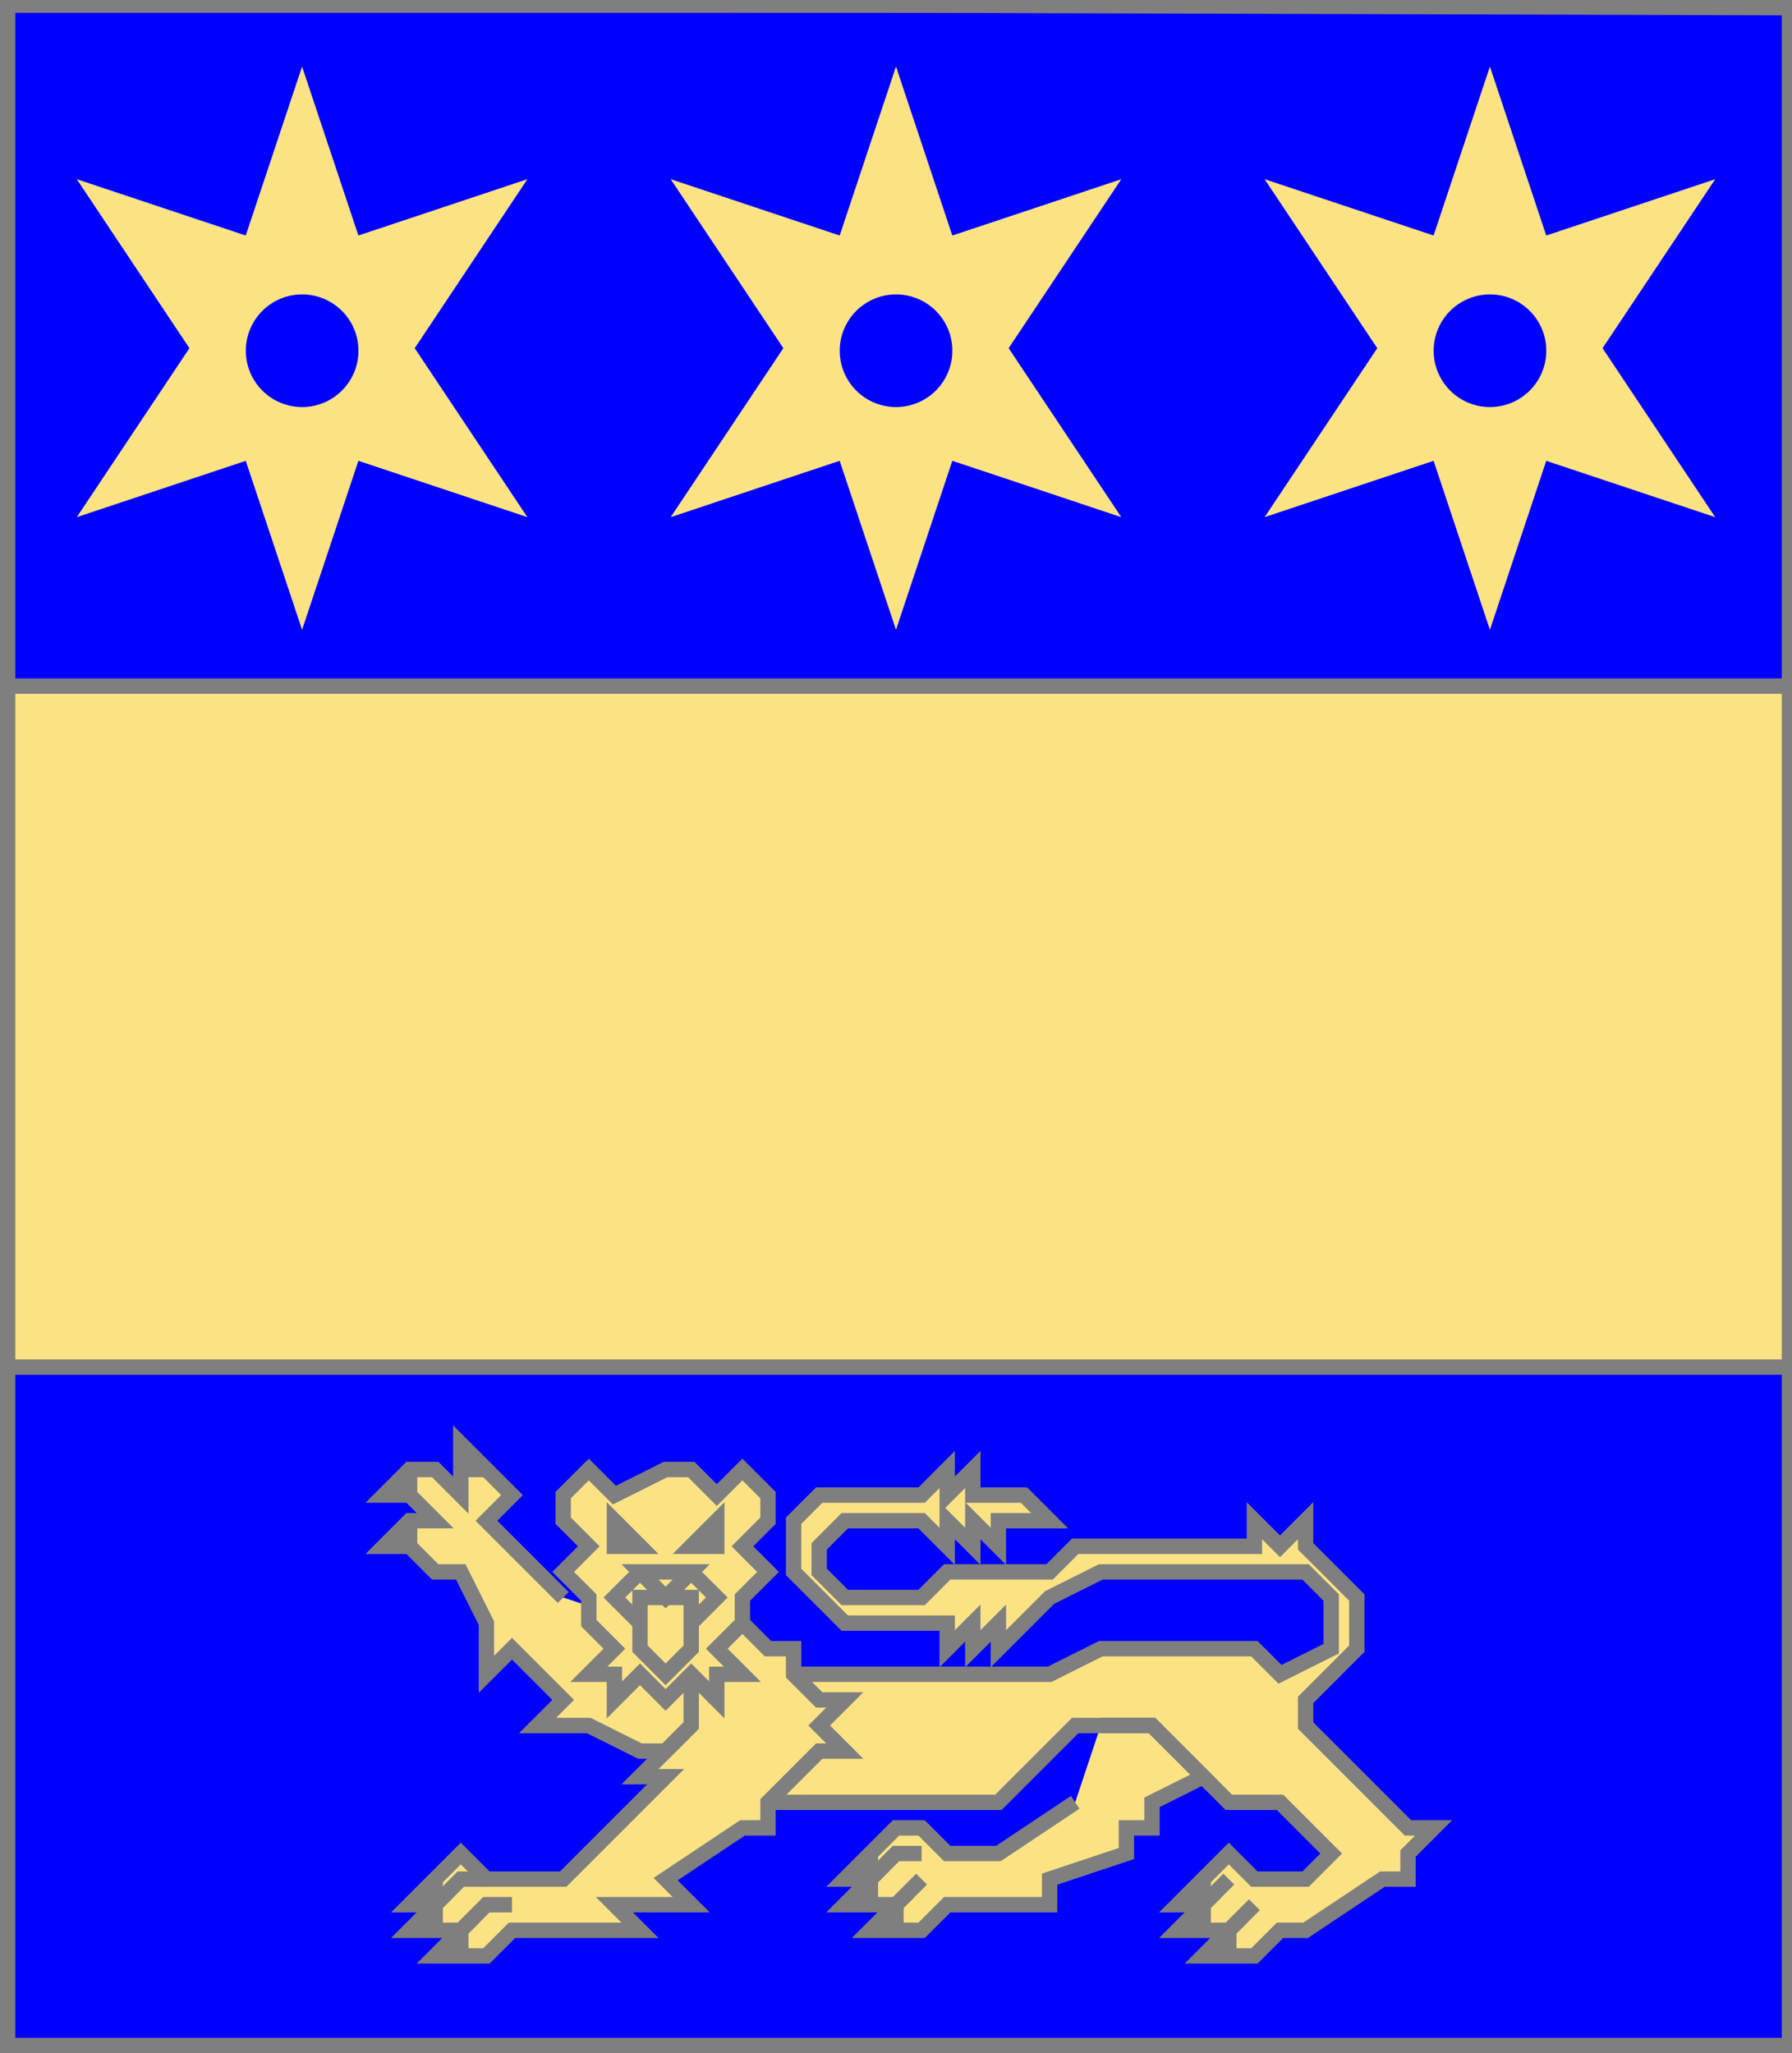 <?xml version="1.0" encoding="utf-8"?>
<!DOCTYPE svg PUBLIC "-//W3C//DTD SVG 20010904//EN"
                     "http://www.w3.org/TR/2001/REC-SVG-20010904/DTD/svg10.dtd">
<!-- (azur (accompagne (fasce or)
                     (enChef (3 (molette or)))
                     (enPointe (leopard or)))) -->
<svg width="350" height="401"
     xml:lang="fr" xmlns="http://www.w3.org/2000/svg"
     xmlns:xlink="http://www.w3.org/1999/xlink">
<g>
<g>
<polygon points="1,401 350,400 350,1 1,1 " fill="#0000ff"/>
<polygon points="1,401 350,400 350,1 1,1 " stroke="#7f7f7f" stroke-width="3" fill-opacity="0.0"/>
</g>
<g>
<g>
<polygon points="1,134 350,134 350,267 1,267 " fill="#fbe384"/>
<polygon points="1,134 350,134 350,267 1,267 " stroke="#7f7f7f" stroke-width="3" fill-opacity="0.0"/>
</g>
<g>
<path d="M 59,13 L 70,46 L 103,35 L 81,68 L 103,101 L 70,90 L 59,123 L 48,90 L 15,101 L 37,68 L 15,35 L 48,46 M 70,68 A 11,11 0 1,0 70,69 " fill="#fbe384"/>
<path d="M 175,13 L 186,46 L 219,35 L 197,68 L 219,101 L 186,90 L 175,123 L 164,90 L 131,101 L 153,68 L 131,35 L 164,46 M 186,68 A 11,11 0 1,0 186,69 " fill="#fbe384"/>
<path d="M 291,13 L 302,46 L 335,35 L 313,68 L 335,101 L 302,90 L 291,123 L 280,90 L 247,101 L 269,68 L 247,35 L 280,46 M 302,68 A 11,11 0 1,0 302,69 " fill="#fbe384"/>
</g>
<g>
<g fill="#fbe384">
<polygon points="155,327 205,327 215,322 245,322 250,327 250,327 260,322 260,312 255,307 215,307 205,312 195,322 195,317 190,322 190,317 185,322 185,317 165,317 155,307 155,297 160,292 180,292 185,287 185,292 190,287 190,292 200,292 205,297 195,297 195,302 190,297 190,302 185,297 185,302 180,297 165,297 160,302 160,307 165,312 180,312 185,307 205,307 210,302 245,302 245,297 250,302 255,297 255,302 265,312 265,322 255,332 255,337 275,357 280,357 275,362 275,367 270,367 255,377 250,377 245,382 235,382 240,377 230,377 235,372 230,372 240,362 245,367 255,367 260,362 250,352 240,352 225,337 210,337 195,352 150,352 "/>
<polygon points="215,337 225,337 235,347 225,352 225,357 220,357 220,362 205,367 205,372 185,372 180,377 170,377 175,372 165,372 170,367 165,367 175,357 180,357 185,362 195,362 210,352 "/>
<polygon points="145,317 150,322 155,322 155,327 160,332 165,332 160,337 165,342 160,342 150,352 150,357 145,357 130,367 135,372 120,372 125,377 100,377 95,382 85,382 90,377 80,377 85,372 80,372 90,362 95,367 110,367 130,347 125,347 135,337 135,327 "/>
<polygon points="90,282 100,292 95,297 110,312 125,317 135,327 135,337 130,342 125,342 115,337 105,337 110,332 100,322 95,327 95,317 90,307 85,307 80,302 75,302 80,297 85,297 80,292 75,292 80,287 85,287 90,292 "/>
<path d="M 115,287 L 120,292 L 130,287 L 135,287 L 140,292 L 145,287 L 150,292 L 150,297 L 145,302 L 150,307 L 145,312 L 145,317 L 140,322 L 145,327 L 140,327 L 140,332 L 135,327 L 130,332 L 125,327 L 120,332 L 120,327 L 115,327 L 120,322 L 115,317 L 115,312 L 110,307 L 115,302 L 110,297 L 110,292 M 140,297 L 140,302 L 135,302 M 120,297 L 125,302 L 120,302 "/>
<polygon points="125,307 135,307 130,312 "/>
<polygon points="125,312 135,312 135,322 130,327 125,322 "/>
</g>
<path d="M 155,327 L 205,327 L 215,322 L 245,322 L 250,327 L 250,327 L 260,322 L 260,312 L 255,307 L 215,307 L 205,312 L 195,322 L 195,317 L 190,322 L 190,317 L 185,322 L 185,317 L 165,317 L 155,307 L 155,297 L 160,292 L 180,292 L 185,287 L 185,292 L 190,287 L 190,292 L 200,292 L 205,297 L 195,297 L 195,302 L 190,297 L 190,302 L 185,297 L 185,302 L 180,297 L 165,297 L 160,302 L 160,307 L 165,312 L 180,312 L 185,307 L 205,307 L 210,302 L 245,302 L 245,297 L 250,302 L 255,297 L 255,302 L 265,312 L 265,322 L 255,332 L 255,337 L 275,357 L 280,357 L 275,362 L 275,367 L 270,367 L 255,377 L 250,377 L 245,382 L 235,382 L 240,377 L 230,377 L 235,372 L 230,372 L 240,362 L 245,367 L 255,367 L 260,362 L 250,352 L 240,352 L 225,337 L 210,337 L 195,352 L 150,352 " fill="none" stroke="#7f7f7f" stroke-width="3" fill-opacity="0.0"/>
<path d="M 235,367 L 235,372 " fill="none" stroke="#7f7f7f" stroke-width="3" fill-opacity="0.0"/>
<path d="M 240,367 L 235,372 L 235,377 " fill="none" stroke="#7f7f7f" stroke-width="3" fill-opacity="0.0"/>
<path d="M 245,372 L 240,377 L 240,382 " fill="none" stroke="#7f7f7f" stroke-width="3" fill-opacity="0.0"/>
<path d="M 215,337 L 225,337 L 235,347 L 225,352 L 225,357 L 220,357 L 220,362 L 205,367 L 205,372 L 185,372 L 180,377 L 170,377 L 175,372 L 165,372 L 170,367 L 165,367 L 175,357 L 180,357 L 185,362 L 195,362 L 210,352 " fill="none" stroke="#7f7f7f" stroke-width="3" fill-opacity="0.0"/>
<path d="M 170,362 L 170,367 " fill="none" stroke="#7f7f7f" stroke-width="3" fill-opacity="0.0"/>
<path d="M 180,362 L 175,362 L 170,367 L 170,372 " fill="none" stroke="#7f7f7f" stroke-width="3" fill-opacity="0.0"/>
<path d="M 180,367 L 175,372 L 175,377 " fill="none" stroke="#7f7f7f" stroke-width="3" fill-opacity="0.0"/>
<path d="M 145,317 L 150,322 L 155,322 L 155,327 L 160,332 L 165,332 L 160,337 L 165,342 L 160,342 L 150,352 L 150,357 L 145,357 L 130,367 L 135,372 L 120,372 L 125,377 L 100,377 L 95,382 L 85,382 L 90,377 L 80,377 L 85,372 L 80,372 L 90,362 L 95,367 L 110,367 L 130,347 L 125,347 L 135,337 L 135,327 " fill="none" stroke="#7f7f7f" stroke-width="3" fill-opacity="0.0"/>
<path d="M 85,367 L 85,372 " fill="none" stroke="#7f7f7f" stroke-width="3" fill-opacity="0.0"/>
<path d="M 95,367 L 90,367 L 85,372 L 85,377 " fill="none" stroke="#7f7f7f" stroke-width="3" fill-opacity="0.0"/>
<path d="M 100,372 L 95,372 L 90,377 L 90,382 " fill="none" stroke="#7f7f7f" stroke-width="3" fill-opacity="0.0"/>
<path d="M 135,337 L 130,342 L 125,342 L 115,337 L 105,337 L 110,332 L 100,322 L 95,327 L 95,317 L 90,307 L 85,307 L 80,302 L 75,302 L 80,297 L 85,297 L 80,292 L 75,292 L 80,287 L 85,287 L 90,292 L 90,282 L 100,292 L 95,297 L 110,312 " fill="none" stroke="#7f7f7f" stroke-width="3" fill-opacity="0.0"/>
<path d="M 95,287 L 90,287 " fill="none" stroke="#7f7f7f" stroke-width="3" fill-opacity="0.0"/>
<path d="M 80,287 L 80,292 " fill="none" stroke="#7f7f7f" stroke-width="3" fill-opacity="0.0"/>
<path d="M 80,297 L 80,302 " fill="none" stroke="#7f7f7f" stroke-width="3" fill-opacity="0.0"/>
<polygon points="115,287 120,292 130,287 135,287 140,292 145,287 150,292 150,297 145,302 150,307 145,312 145,317 140,322 145,327 140,327 140,332 135,327 130,332 125,327 120,332 120,327 115,327 120,322 115,317 115,312 110,307 115,302 110,297 110,292 " stroke="#7f7f7f" stroke-width="3" fill-opacity="0.0"/>
<polygon points="120,297 125,302 120,302 " stroke="#7f7f7f" stroke-width="3" fill-opacity="0.0"/>
<polygon points="140,297 140,302 135,302 " stroke="#7f7f7f" stroke-width="3" fill-opacity="0.0"/>
<polygon points="125,307 135,307 130,312 " stroke="#7f7f7f" stroke-width="3" fill-opacity="0.0"/>
<polygon points="125,312 135,312 135,322 130,327 125,322 " stroke="#7f7f7f" stroke-width="3" fill-opacity="0.0"/>
<path d="M 125,307 L 120,312 L 125,317 " fill="none" stroke="#7f7f7f" stroke-width="3" fill-opacity="0.0"/>
<path d="M 135,307 L 140,312 L 135,317 " fill="none" stroke="#7f7f7f" stroke-width="3" fill-opacity="0.0"/>
</g>
</g>
</g>
<polygon points="1,0 350,1 350,400 1,400 " stroke="#7f7f7f" stroke-width="4" fill-opacity="0.0"/>
</svg>
